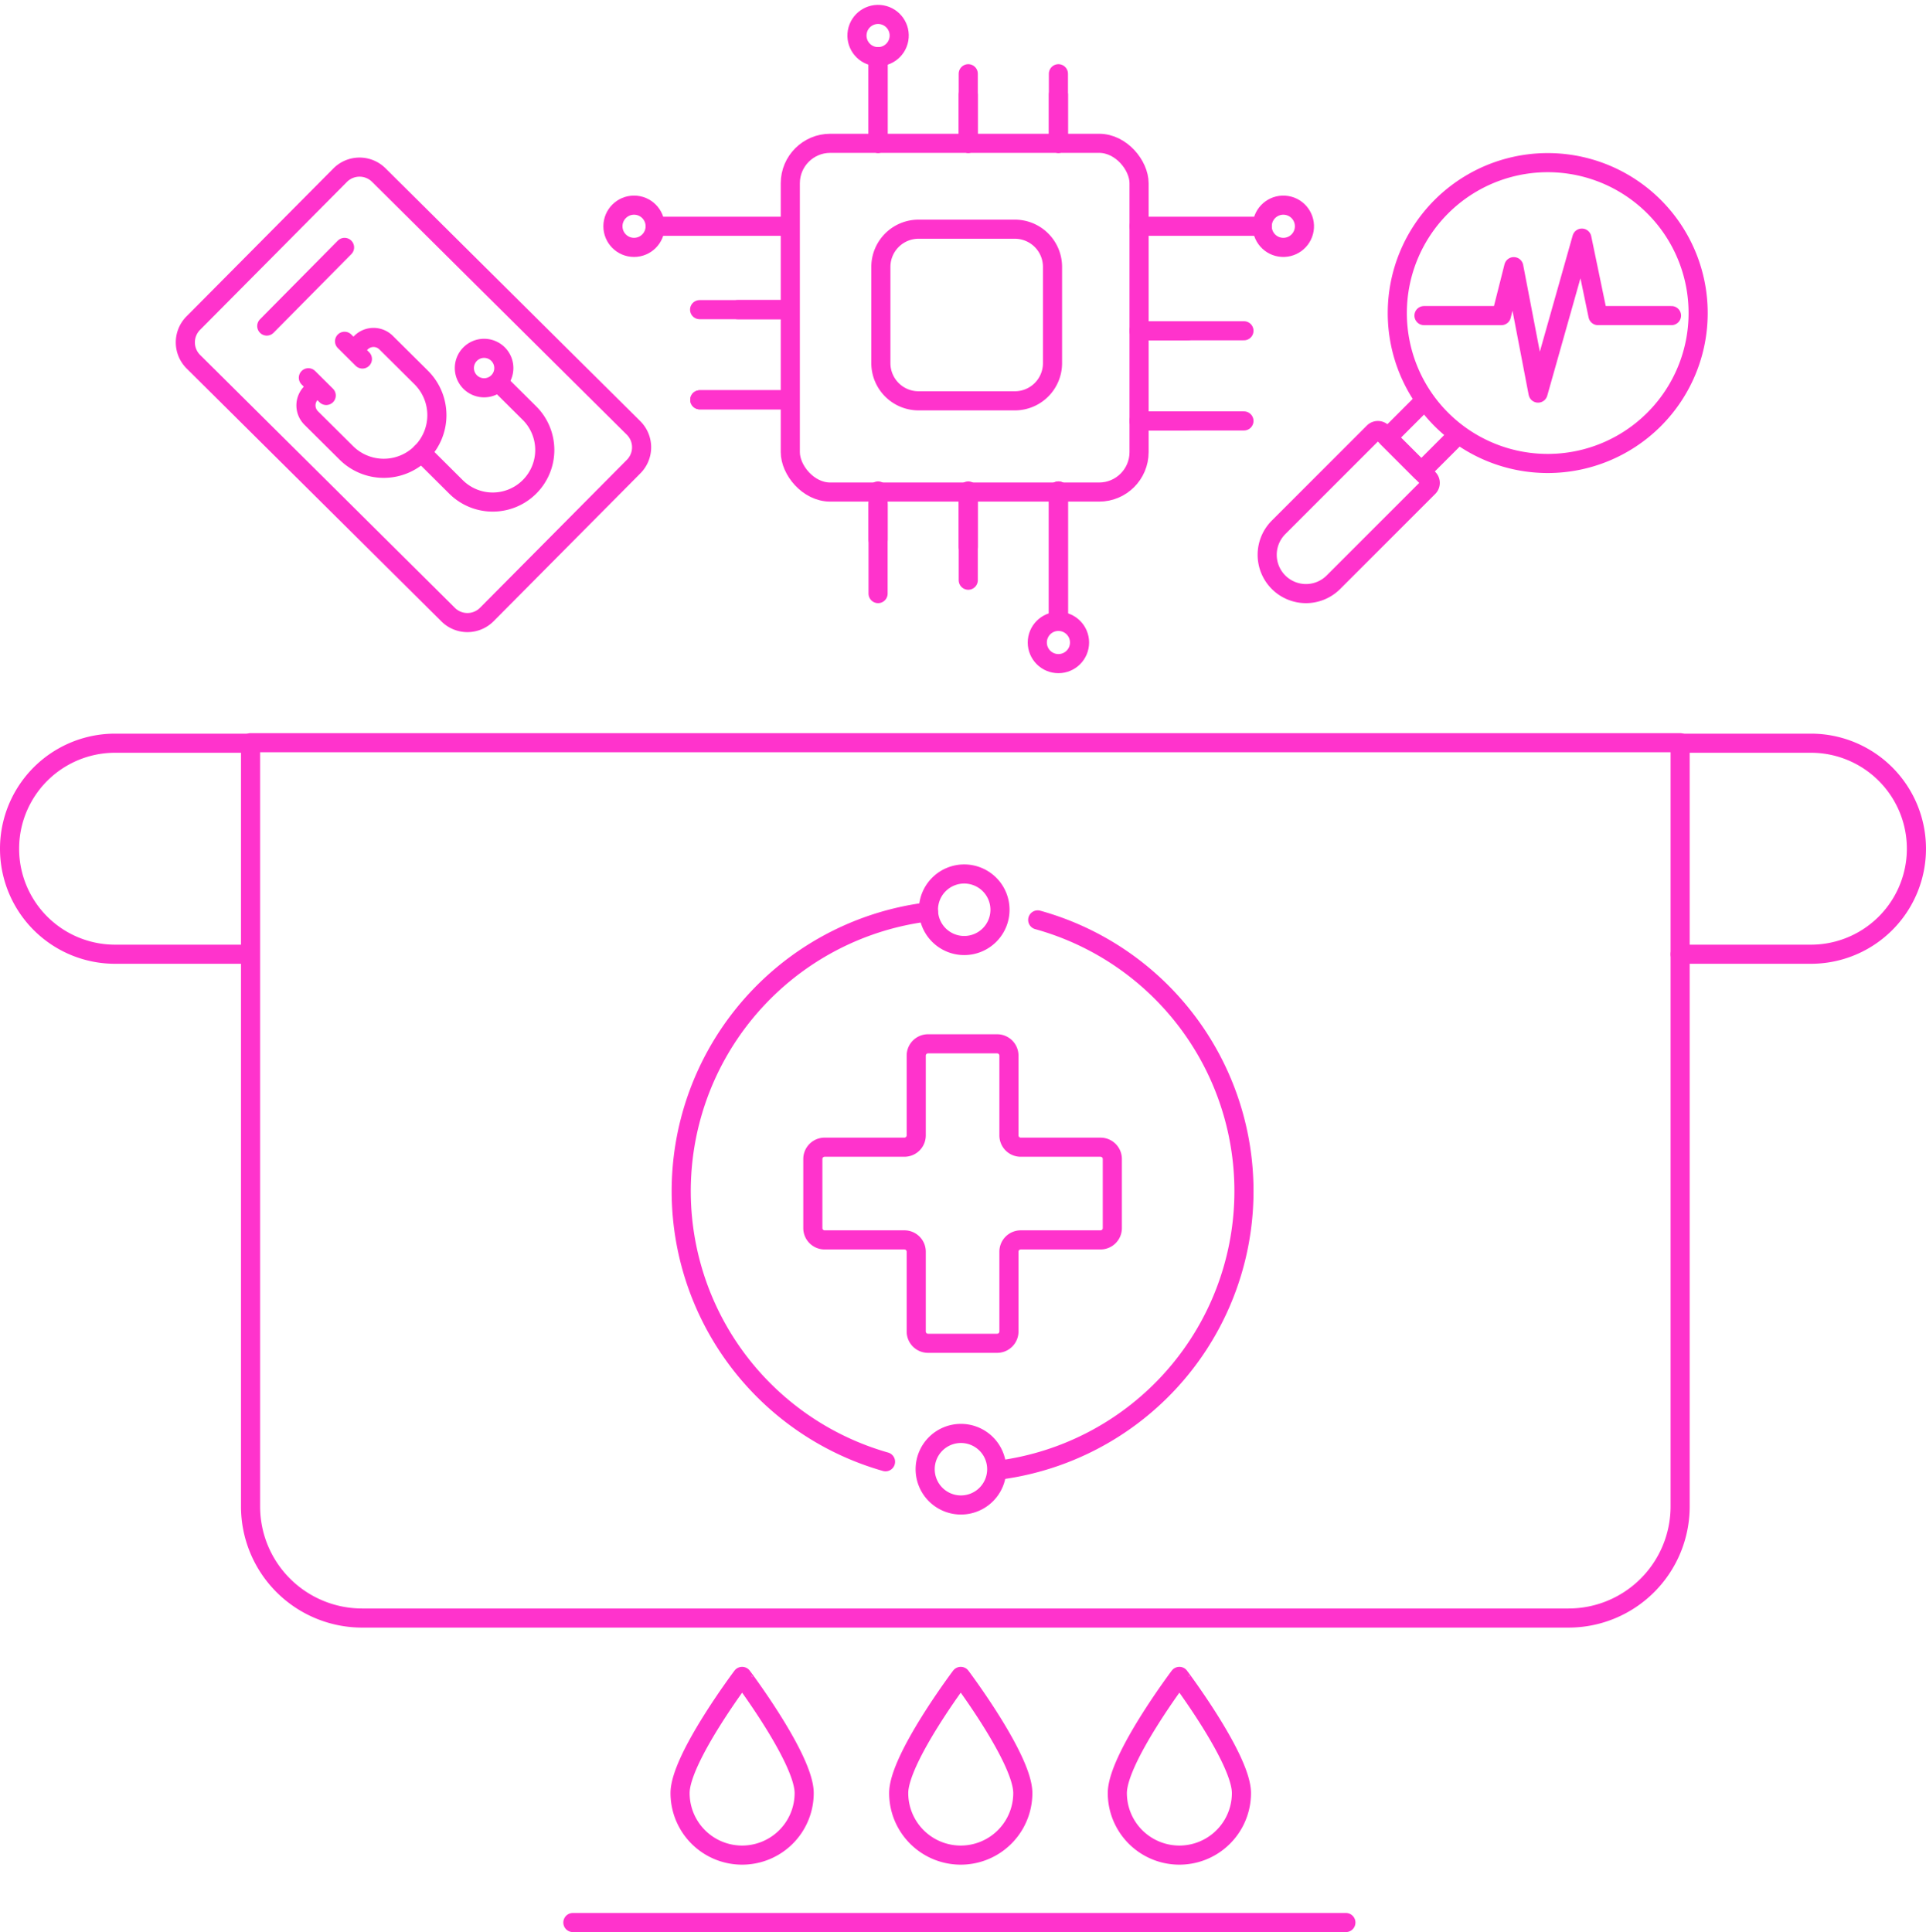 <svg xmlns="http://www.w3.org/2000/svg" width="201.504" height="202.158" viewBox="0 0 201.504 202.158">
  <g id="Group_339" data-name="Group 339" transform="translate(-613.527 -35.382)">
    <path id="Path_286" data-name="Path 286" d="M171.429,191.926H45.209a11.676,11.676,0,0,1-11.676-11.675V100.336H183.1v79.915A11.675,11.675,0,0,1,171.429,191.926Z" transform="translate(606.207 12.755)" fill="none" stroke="#f3c" stroke-linecap="round" stroke-linejoin="round" stroke-width="2"/>
    <path id="Path_287" data-name="Path 287" d="M229.5,100.407h13.678a11.04,11.04,0,1,1,0,22.08H229.5" transform="translate(559.812 12.738)" fill="none" stroke="#f3c" stroke-linecap="round" stroke-linejoin="round" stroke-width="2"/>
    <path id="Path_288" data-name="Path 288" d="M25.219,100.407H11.54a11.04,11.04,0,1,0,0,22.08H25.219" transform="translate(614.027 12.738)" fill="none" stroke="#f3c" stroke-linecap="round" stroke-linejoin="round" stroke-width="2"/>
    <path id="Path_289" data-name="Path 289" d="M113.943,181.064a29.444,29.444,0,0,1,4.488-57.542" transform="translate(592.23 7.265)" fill="none" stroke="#f3c" stroke-linecap="round" stroke-linejoin="round" stroke-width="2"/>
    <path id="Path_290" data-name="Path 290" d="M140.23,124.631a29.444,29.444,0,0,1-3.879,57.547" transform="translate(581.865 7.003)" fill="none" stroke="#f3c" stroke-linecap="round" stroke-linejoin="round" stroke-width="2"/>
    <path id="Path_291" data-name="Path 291" d="M140.71,152.434h-8.351a1.233,1.233,0,0,1-1.233-1.233V142.85a1.234,1.234,0,0,0-1.234-1.234H122.66a1.234,1.234,0,0,0-1.233,1.234V151.2a1.234,1.234,0,0,1-1.233,1.233h-8.351a1.234,1.234,0,0,0-1.234,1.233V160.9a1.234,1.234,0,0,0,1.234,1.233h8.351a1.234,1.234,0,0,1,1.233,1.234v8.351a1.233,1.233,0,0,0,1.233,1.233h7.232a1.234,1.234,0,0,0,1.234-1.233v-8.351a1.234,1.234,0,0,1,1.233-1.234h8.351a1.233,1.233,0,0,0,1.233-1.233v-7.232A1.233,1.233,0,0,0,140.71,152.434Z" transform="translate(587.959 2.982)" fill="none" stroke="#f3c" stroke-linecap="round" stroke-linejoin="round" stroke-width="2"/>
    <path id="Path_292" data-name="Path 292" d="M133.941,122.08a3.743,3.743,0,1,1-3.744-3.744A3.744,3.744,0,0,1,133.941,122.08Z" transform="translate(584.208 8.493)" fill="none" stroke="#f3c" stroke-linecap="round" stroke-linejoin="round" stroke-width="2"/>
    <path id="Path_293" data-name="Path 293" d="M126.008,198.77a3.743,3.743,0,1,1,3.744,3.744A3.744,3.744,0,0,1,126.008,198.77Z" transform="translate(584.313 -9.663)" fill="none" stroke="#f3c" stroke-linecap="round" stroke-linejoin="round" stroke-width="2"/>
    <path id="Path_294" data-name="Path 294" d="M105.394,240.543a6.492,6.492,0,0,1-12.984,0c0-3.586,6.492-12.207,6.492-12.207S105.394,236.958,105.394,240.543Z" transform="translate(592.268 -17.549)" fill="none" stroke="#f3c" stroke-linecap="round" stroke-linejoin="round" stroke-width="2"/>
    <path id="Path_295" data-name="Path 295" d="M135.364,240.543a6.492,6.492,0,0,1-12.984,0c0-3.586,6.492-12.207,6.492-12.207S135.364,236.958,135.364,240.543Z" transform="translate(585.172 -17.549)" fill="none" stroke="#f3c" stroke-linecap="round" stroke-linejoin="round" stroke-width="2"/>
    <path id="Path_296" data-name="Path 296" d="M165.333,240.543a6.492,6.492,0,0,1-12.984,0c0-3.586,6.492-12.207,6.492-12.207S165.333,236.958,165.333,240.543Z" transform="translate(578.077 -17.549)" fill="none" stroke="#f3c" stroke-linecap="round" stroke-linejoin="round" stroke-width="2"/>
    <line id="Line_121" data-name="Line 121" x1="80.876" transform="translate(673.462 236.541)" fill="none" stroke="#f3c" stroke-linecap="round" stroke-width="2"/>
    <path id="Path_297" data-name="Path 297" d="M40.791,22.279,25.425,37.758A2.858,2.858,0,0,0,25.44,41.8L52.093,68.259a2.859,2.859,0,0,0,4.043-.015L71.5,52.764a2.858,2.858,0,0,0-.015-4.043L44.833,22.264A2.858,2.858,0,0,0,40.791,22.279Z" transform="translate(608.323 31.434)" fill="none" stroke="#f3c" stroke-linecap="round" stroke-linejoin="round" stroke-width="2"/>
    <path id="Path_298" data-name="Path 298" d="M42.249,50l-.581.585a1.859,1.859,0,0,0,.01,2.629l3.674,3.648a5.559,5.559,0,1,0,7.833-7.891l-3.674-3.648a1.86,1.86,0,0,0-2.63.01l-.738.743" transform="translate(604.408 25.906)" fill="none" stroke="#f3c" stroke-linecap="round" stroke-linejoin="round" stroke-width="2"/>
    <line id="Line_122" data-name="Line 122" x2="1.869" y2="1.856" transform="translate(645.789 74.906)" fill="none" stroke="#f3c" stroke-linecap="round" stroke-width="2"/>
    <line id="Line_123" data-name="Line 123" x2="1.869" y2="1.856" transform="translate(649.575 71.091)" fill="none" stroke="#f3c" stroke-linecap="round" stroke-width="2"/>
    <path id="Path_299" data-name="Path 299" d="M66.361,46.875a2.064,2.064,0,1,1-2.919.011A2.064,2.064,0,0,1,66.361,46.875Z" transform="translate(599.268 25.553)" fill="none" stroke="#f3c" stroke-linecap="round" stroke-linejoin="round" stroke-width="2"/>
    <path id="Path_300" data-name="Path 300" d="M65.065,51l3.163,3.14a5.447,5.447,0,1,1-7.675,7.731L56.963,58.3" transform="translate(600.66 24.435)" fill="none" stroke="#f3c" stroke-linecap="round" stroke-linejoin="round" stroke-width="2"/>
    <path id="Path_302" data-name="Path 302" d="M195.334,25.431a15.738,15.738,0,1,0,22.257,0A15.738,15.738,0,0,0,195.334,25.431Z" transform="translate(568.992 31.579)" fill="none" stroke="#f3c" stroke-linecap="round" stroke-width="2"/>
    <path id="Path_304" data-name="Path 304" d="M193.149,53.577l-3.771,3.771,3.539,3.538,3.77-3.771" transform="translate(569.311 23.825)" fill="none" stroke="#f3c" stroke-linecap="round" stroke-linejoin="round" stroke-width="2"/>
    <path id="Path_305" data-name="Path 305" d="M174.077,73.416h0a4.061,4.061,0,0,0,5.742,0l9.947-9.947a.629.629,0,0,0,0-.89l-4.851-4.851a.629.629,0,0,0-.89,0l-9.947,9.947A4.061,4.061,0,0,0,174.077,73.416Z" transform="translate(573.215 22.886)" fill="none" stroke="#f3c" stroke-linecap="round" stroke-linejoin="round" stroke-width="2"/>
    <path id="Path_306" data-name="Path 306" d="M220.277,39.272h-7.693L210.9,31.165l-4.584,16.217-2.541-13.23-1.293,5.121h-8.1" transform="translate(568.127 29.131)" fill="none" stroke="#f3c" stroke-linecap="round" stroke-linejoin="round" stroke-width="2"/>
    <rect id="Rectangle_133" data-name="Rectangle 133" width="36.489" height="36.489" rx="4.179" transform="translate(696.211 50.378)" fill="none" stroke="#f3c" stroke-linecap="round" stroke-linejoin="round" stroke-width="2"/>
    <line id="Line_124" data-name="Line 124" y1="9.067" transform="translate(705.395 41.312)" fill="none" stroke="#f3c" stroke-linecap="round" stroke-width="2"/>
    <line id="Line_125" data-name="Line 125" y1="5.086" transform="translate(714.829 45.292)" fill="none" stroke="#f3c" stroke-linecap="round" stroke-width="2"/>
    <line id="Line_126" data-name="Line 126" y1="5.086" transform="translate(724.263 45.292)" fill="none" stroke="#f3c" stroke-linecap="round" stroke-width="2"/>
    <line id="Line_127" data-name="Line 127" y1="9.067" transform="translate(705.395 41.312)" fill="none" stroke="#f3c" stroke-linecap="round" stroke-width="2"/>
    <line id="Line_128" data-name="Line 128" y1="7.28" transform="translate(714.829 43.098)" fill="none" stroke="#f3c" stroke-linecap="round" stroke-width="2"/>
    <line id="Line_129" data-name="Line 129" y1="7.28" transform="translate(724.262 43.098)" fill="none" stroke="#f3c" stroke-linecap="round" stroke-width="2"/>
    <circle id="Ellipse_22" data-name="Ellipse 22" cx="2.21" cy="2.21" r="2.21" transform="translate(702.835 40.894) rotate(-80.008)" fill="none" stroke="#f3c" stroke-linecap="round" stroke-linejoin="round" stroke-width="2"/>
    <line id="Line_130" data-name="Line 130" x1="9.067" transform="translate(686.741 77.215)" fill="none" stroke="#f3c" stroke-linecap="round" stroke-width="2"/>
    <line id="Line_131" data-name="Line 131" x1="5.086" transform="translate(690.721 67.781)" fill="none" stroke="#f3c" stroke-linecap="round" stroke-width="2"/>
    <line id="Line_132" data-name="Line 132" x1="9.067" transform="translate(686.741 77.215)" fill="none" stroke="#f3c" stroke-linecap="round" stroke-width="2"/>
    <line id="Line_133" data-name="Line 133" x1="9.085" transform="translate(686.722 67.781)" fill="none" stroke="#f3c" stroke-linecap="round" stroke-width="2"/>
    <line id="Line_134" data-name="Line 134" x2="5.087" transform="translate(732.7 69.991)" fill="none" stroke="#f3c" stroke-linecap="round" stroke-width="2"/>
    <line id="Line_135" data-name="Line 135" x2="5.087" transform="translate(732.7 79.425)" fill="none" stroke="#f3c" stroke-linecap="round" stroke-width="2"/>
    <line id="Line_136" data-name="Line 136" x2="10.973" transform="translate(732.7 69.991)" fill="none" stroke="#f3c" stroke-linecap="round" stroke-width="2"/>
    <line id="Line_137" data-name="Line 137" x2="10.973" transform="translate(732.7 79.425)" fill="none" stroke="#f3c" stroke-linecap="round" stroke-width="2"/>
    <circle id="Ellipse_23" data-name="Ellipse 23" cx="2.21" cy="2.21" r="2.21" transform="translate(745.257 60.885) rotate(-80.783)" fill="none" stroke="#f3c" stroke-linecap="round" stroke-linejoin="round" stroke-width="2"/>
    <circle id="Ellipse_24" data-name="Ellipse 24" cx="2.21" cy="2.21" r="2.21" transform="translate(677.653 56.847)" fill="none" stroke="#f3c" stroke-linecap="round" stroke-linejoin="round" stroke-width="2"/>
    <line id="Line_138" data-name="Line 138" y2="13.646" transform="translate(724.263 86.753)" fill="none" stroke="#f3c" stroke-linecap="round" stroke-width="2"/>
    <line id="Line_139" data-name="Line 139" y2="5.086" transform="translate(714.829 87.516)" fill="none" stroke="#f3c" stroke-linecap="round" stroke-width="2"/>
    <line id="Line_140" data-name="Line 140" y2="9.337" transform="translate(705.395 88.154)" fill="none" stroke="#f3c" stroke-linecap="round" stroke-width="2"/>
    <line id="Line_141" data-name="Line 141" y2="13.646" transform="translate(724.263 86.753)" fill="none" stroke="#f3c" stroke-linecap="round" stroke-width="2"/>
    <line id="Line_142" data-name="Line 142" y2="9.337" transform="translate(714.829 86.753)" fill="none" stroke="#f3c" stroke-linecap="round" stroke-width="2"/>
    <line id="Line_143" data-name="Line 143" y2="5.086" transform="translate(705.395 86.753)" fill="none" stroke="#f3c" stroke-linecap="round" stroke-width="2"/>
    <circle id="Ellipse_25" data-name="Ellipse 25" cx="2.21" cy="2.21" r="2.21" transform="translate(722.052 100.399)" fill="none" stroke="#f3c" stroke-linecap="round" stroke-linejoin="round" stroke-width="2"/>
    <path id="Rectangle_134" data-name="Rectangle 134" d="M3.944,0h10.07a3.945,3.945,0,0,1,3.945,3.945v10.07a3.944,3.944,0,0,1-3.944,3.944H3.944A3.944,3.944,0,0,1,0,14.015V3.944A3.944,3.944,0,0,1,3.944,0Z" transform="translate(705.686 59.363)" fill="none" stroke="#f3c" stroke-linecap="round" stroke-linejoin="round" stroke-width="2"/>
    <line id="Line_144" data-name="Line 144" x1="13.482" transform="translate(682.325 59.058)" fill="none" stroke="#f3c" stroke-linecap="round" stroke-width="2"/>
    <line id="Line_145" data-name="Line 145" x2="12.883" transform="translate(732.7 59.058)" fill="none" stroke="#f3c" stroke-linecap="round" stroke-width="2"/>
    <path id="Path_391" data-name="Path 391" d="M2559.53,372.62l8.139-8.229" transform="translate(-1918.093 -303.123)" fill="none" stroke="#f3c" stroke-linecap="round" stroke-width="2"/>
  </g>
</svg>
